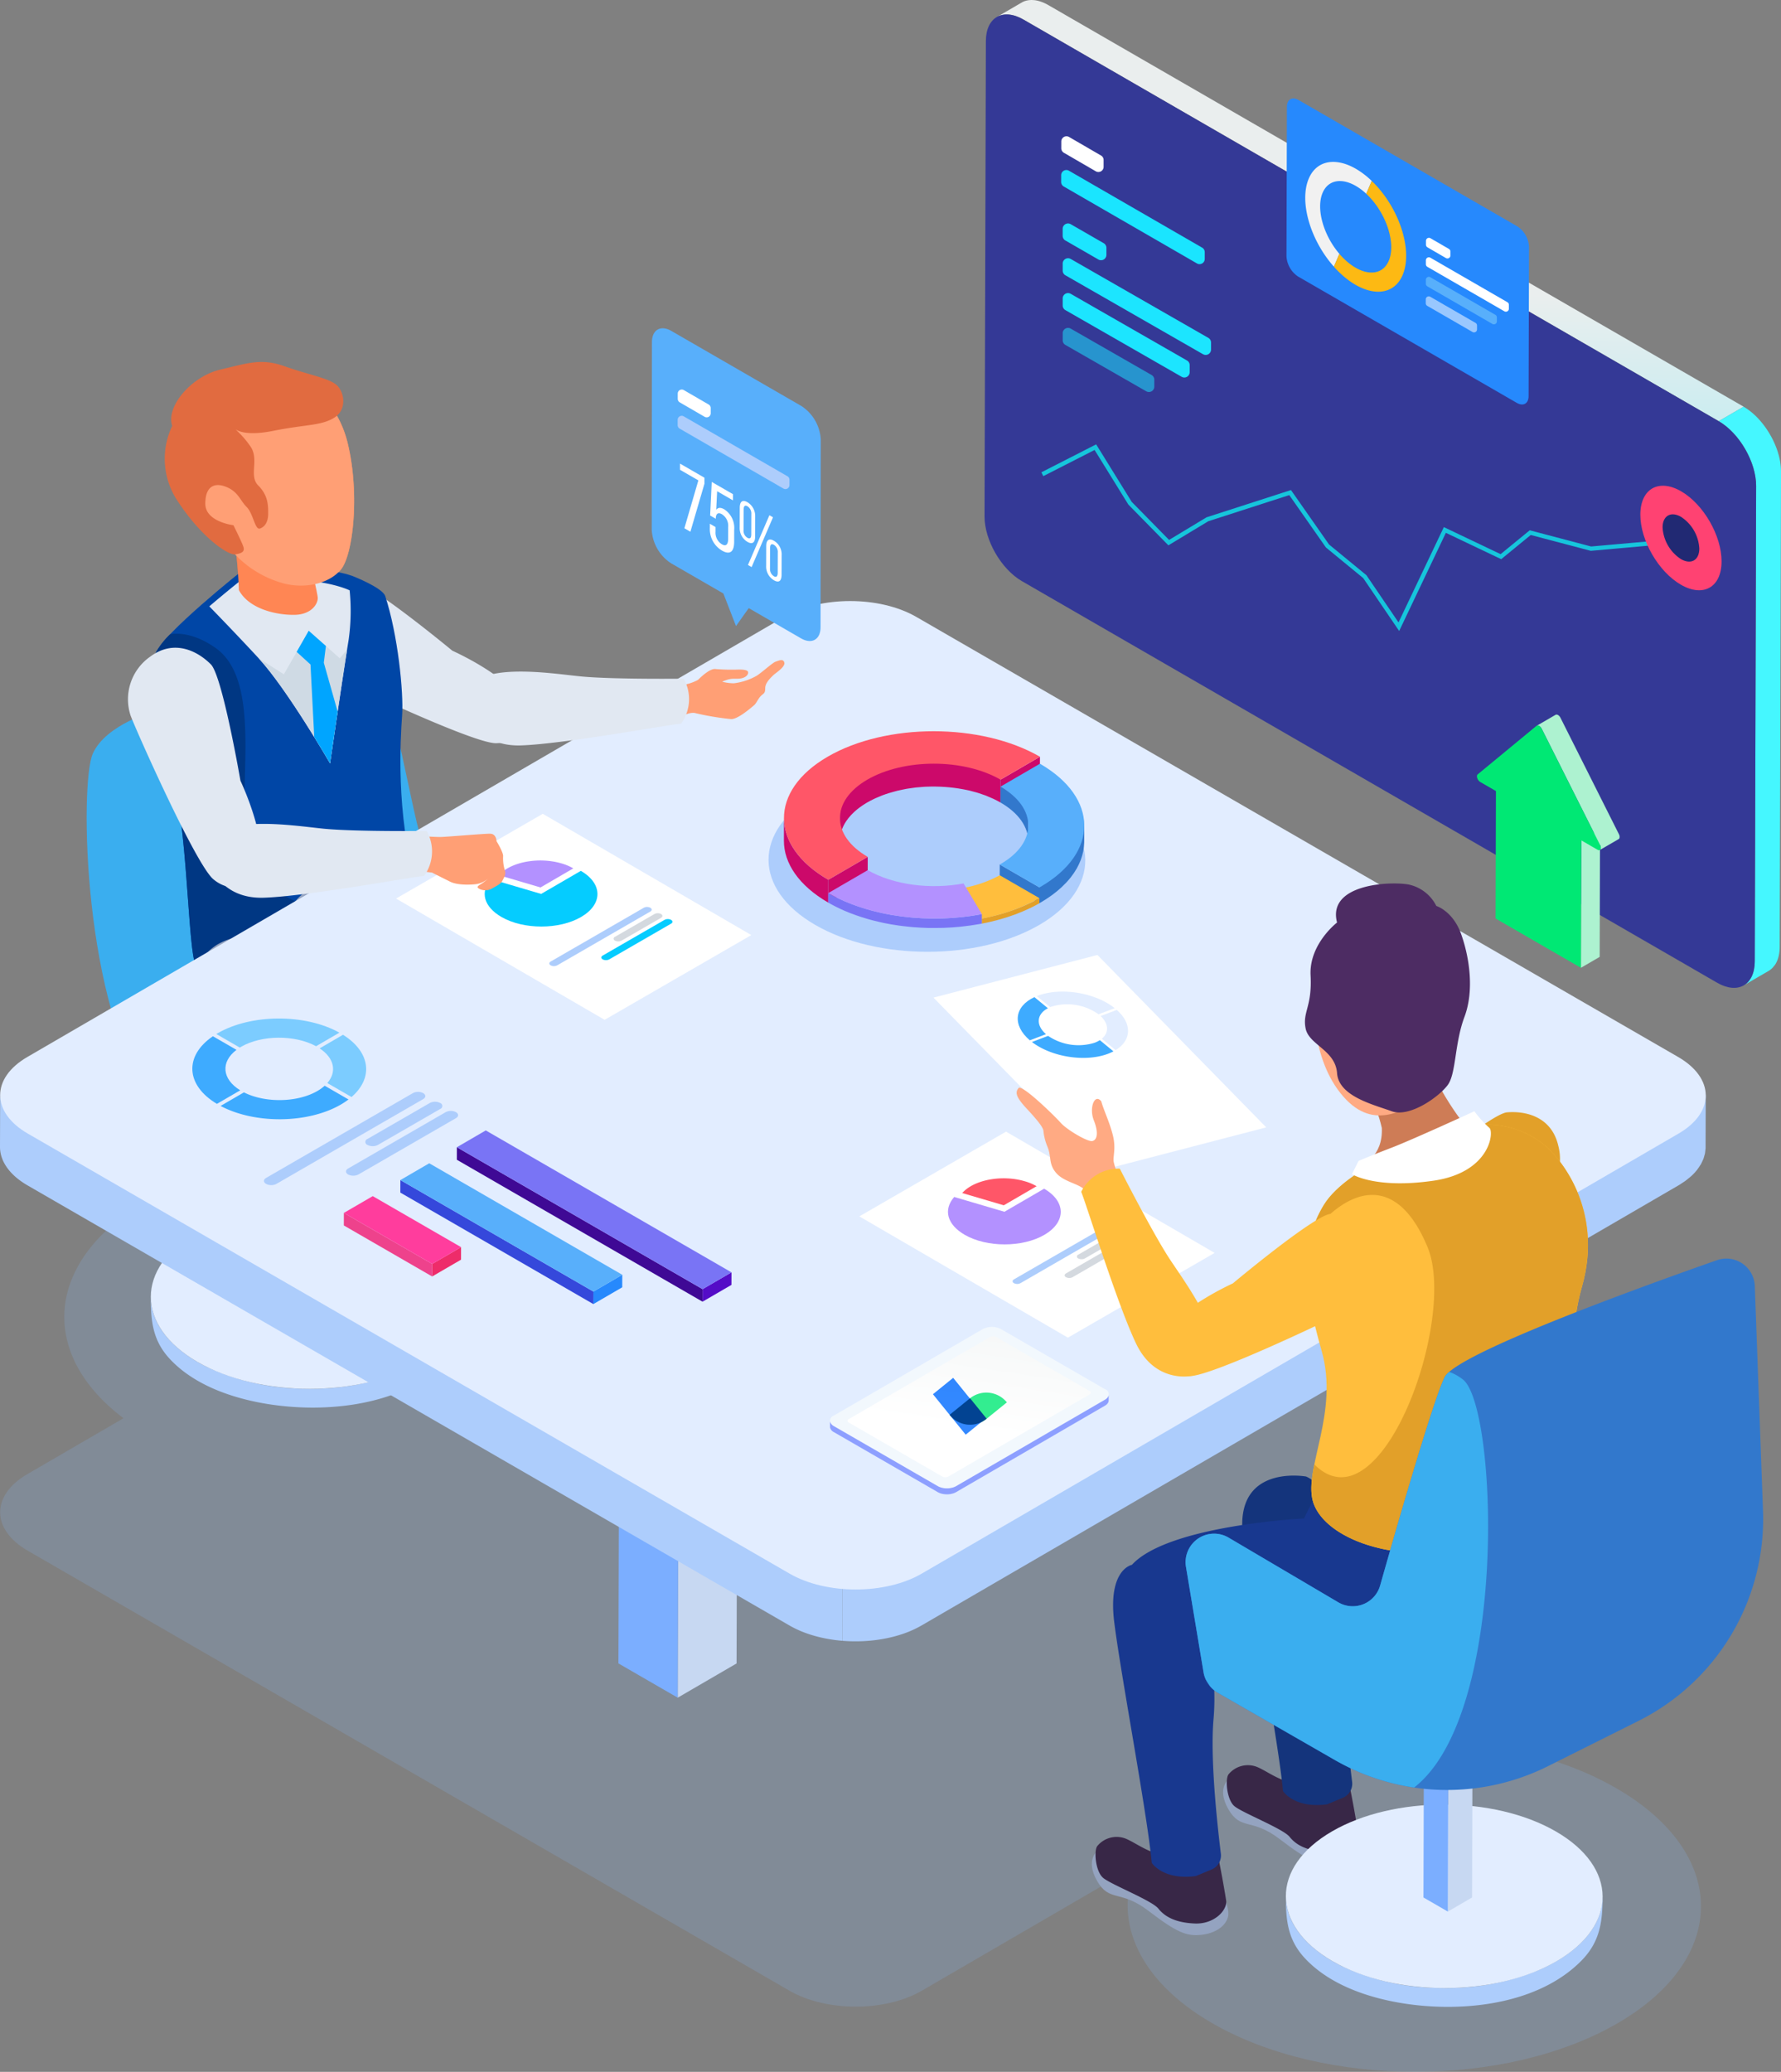 <svg xmlns="http://www.w3.org/2000/svg" xmlns:xlink="http://www.w3.org/1999/xlink" width="416.288" height="484.021" viewBox="0 0 416.288 484.021">
  <rect x="0" y="0" width="416.288" height="484.021" fill="#808080" stroke="none"/>
  <defs>
    <linearGradient id="linear-gradient" x1="0.849" y1="-3.15" x2="0.723" y2="-0.46" gradientUnits="objectBoundingBox">
      <stop offset="0" stop-color="#c6e6ff"/>
      <stop offset="1" stop-color="#8d9fff"/>
    </linearGradient>
    <linearGradient id="linear-gradient-2" x1="3.851" y1="1.526" x2="4.26" y2="-0.056" gradientUnits="objectBoundingBox">
      <stop offset="0" stop-color="#fff"/>
      <stop offset="1" stop-color="#eaeeee"/>
    </linearGradient>
    <linearGradient id="linear-gradient-3" x1="-2.333" y1="2.414" x2="-2.125" y2="-0.334" gradientUnits="objectBoundingBox">
      <stop offset="0" stop-color="#1ae5ff"/>
      <stop offset="0.259" stop-color="#63e8f8"/>
      <stop offset="0.704" stop-color="#eaeeee"/>
    </linearGradient>
    <linearGradient id="linear-gradient-4" x1="-44.413" y1="0.5" x2="-43.413" y2="0.5" gradientUnits="objectBoundingBox">
      <stop offset="0" stop-color="#5155d4"/>
      <stop offset="1" stop-color="#45f7ff"/>
    </linearGradient>
  </defs>
  <g id="Group_353" data-name="Group 353" transform="translate(-704.831 -146.974)">
    <g id="OBJECTS" transform="translate(704.831 146.974)">
      <g id="Group_169" data-name="Group 169" transform="translate(0 0)">
        <path id="Path_1" data-name="Path 1" d="M454.753,423.557c-17.19-9.926-41.307-13.349-63.23-10.276l77.8-45.212c8.5-4.939,8.453-12.945-.1-17.883L291.143,247.371c-8.554-4.938-22.375-4.938-30.874,0l-60.854,35.363c-26.329-11.625-64.008-10.492-87.946,3.42s-25.8,35.754-5.645,50.969L83.347,350.187c-8.5,4.939-8.452,12.945.1,17.883l178.08,102.815c8.553,4.938,22.375,4.938,30.872,0l49.973-29.041c-5.245,12.714.732,26.68,17.923,36.605,26.252,15.157,68.715,15.157,94.8,0S481.006,438.713,454.753,423.557Z" transform="translate(-76.967 -5.796)" fill="#87aedd" opacity="0.25"/>
        <g id="Group_23" data-name="Group 23" transform="translate(20.257 84.563)">
          <g id="Group_22" data-name="Group 22">
            <g id="Group_10" data-name="Group 10" transform="translate(14.996 183.08)">
              <g id="Group_4" data-name="Group 4" transform="translate(0 13.934)">
                <g id="Group_3" data-name="Group 3" style="isolation: isolate">
                  <path id="Path_2" data-name="Path 2" d="M179.294,297.326c-.7,7.8-8.046,13.1-14.671,15.958a56.344,56.344,0,0,1-22.978,4.263,54.68,54.68,0,0,1-23.353-5.176c-6.287-3.094-12.96-8.706-12.939-16.338-.015,5.558.374,10.151,4.379,14.49,5.157,5.586,12.919,8.594,20.221,10.1,14.247,2.942,33.645,1.521,44.468-9.447,4.354-4.412,4.949-9.065,4.965-14.933Q179.364,296.788,179.294,297.326Z" transform="translate(-105.353 -274.688)" fill="#adcdfc"/>
                  <g id="Group_2" data-name="Group 2" transform="translate(0)">
                    <path id="Path_3" data-name="Path 3" d="M168.451,285.13c14.5,8.373,14.6,21.951.188,30.323s-37.865,8.373-52.367,0-14.562-21.949-.154-30.322S153.949,276.757,168.451,285.13Z" transform="translate(-105.353 -278.85)" fill="#e2edff"/>
                  </g>
                </g>
              </g>
              <g id="Group_9" data-name="Group 9" transform="translate(32.162)">
                <g id="Group_8" data-name="Group 8" style="isolation: isolate">
                  <g id="Group_5" data-name="Group 5" transform="translate(5.698 3.29)">
                    <path id="Path_4" data-name="Path 4" d="M141.582,270.281l-.092,32.358-5.661,3.29.092-32.357Z" transform="translate(-135.829 -270.281)" fill="#c7d8f2"/>
                  </g>
                  <g id="Group_6" data-name="Group 6" transform="translate(0 3.29)">
                    <path id="Path_5" data-name="Path 5" d="M137.032,273.571l-.092,32.357-5.7-3.29.092-32.357Z" transform="translate(-131.243 -270.281)" fill="#7baeff"/>
                  </g>
                  <g id="Group_7" data-name="Group 7" transform="translate(0.092)">
                    <path id="Path_6" data-name="Path 6" d="M142.675,270.923l-5.661,3.29-5.7-3.29,5.661-3.29Z" transform="translate(-131.317 -267.633)" fill="#4da5dc"/>
                  </g>
                </g>
              </g>
            </g>
            <path id="Path_7" data-name="Path 7" d="M109.412,188.032s-11.6,3.094-14.7,10.056S92.4,257.646,108.638,279.3s46.409,24.751,53.371,21.657,47.182-23.205,50.276-33.26-12.375-17.79-20.885-21.657-13.922-9.282-18.563-23.205-6.962-37.9-12.375-41.768S141.9,171.016,109.412,188.032Z" transform="translate(-93.281 -106.577)" fill="#3aaeef"/>
            <g id="Group_21" data-name="Group 21" transform="translate(15.044)">
              <path id="Path_8" data-name="Path 8" d="M168.959,177.713s-19.034-15.755-22.9-16.122c-4.644-.363-10.436,1.215-11.948,7.8a12.141,12.141,0,0,0,5.486,13.507c3.491,1.916,34.12,16.45,39.535,16.421s8.87-4.687,5.359-10.47S168.959,177.713,168.959,177.713Z" transform="translate(-98.522 -110.254)" fill="#e1e8f2"/>
              <g id="Group_20" data-name="Group 20" transform="translate(0 3.1)">
                <g id="Group_17" data-name="Group 17">
                  <g id="Group_16" data-name="Group 16" transform="translate(4.884)">
                    <g id="Group_15" data-name="Group 15">
                      <g id="Group_14" data-name="Group 14">
                        <g id="Group_13" data-name="Group 13">
                          <path id="Path_9" data-name="Path 9" d="M139.183,160.3a1.948,1.948,0,0,0,.038.626c.283,1.412,1.171,5.019,1.379,6.533.2,1.451-1.332,4.057-5.271,4.171s-10.7-1.2-13.15-5.783a108.84,108.84,0,0,0-1.338-13.815Z" transform="translate(-106.533 -115.658)" fill="#e16b40"/>
                          <g id="Group_12" data-name="Group 12">
                            <g id="Group_11" data-name="Group 11">
                              <path id="Path_10" data-name="Path 10" d="M150.436,138.745c-2.846-11.926-12.718-18.288-23.379-15.234,0,0-11.634,1.747-16.322,12.272s3.366,18.784,8.521,23.988c2.17,2.134,3.811,3.783,4.847,4.834.376.4.747.8,1.137,1.159l.111.113.011-.011a24.476,24.476,0,0,0,10.292,5.575c4.773,1.168,10.3.093,13.139-3.257S153.284,150.671,150.436,138.745Z" transform="translate(-109.323 -122.751)" fill="#ff8654"/>
                            </g>
                          </g>
                        </g>
                      </g>
                    </g>
                  </g>
                  <path id="Path_11" data-name="Path 11" d="M126.8,159.541s-18.738,14.835-20.431,19.544-1.471,17.579,2.954,25.946,4.516,39.949,6.261,46.043,18.464,7.217,28.651,4.722,26.37-11.025,23.118-22.59c-4.8-17.08-3.662-34.285-3.276-39.72s-.993-18.969-3.949-27.942c-.624-1.893-7.3-4.538-7.3-4.538S145.907,157.786,126.8,159.541Z" transform="translate(-105.391 -113.965)" fill="#0046a6"/>
                </g>
                <path id="Path_12" data-name="Path 12" d="M130.2,227.23c-7.734-9.8,3.61-43.315-9.8-52.6-4.088-2.831-7.6-3.545-10.507-3.179a17.142,17.142,0,0,0-3.524,4.64c-1.693,4.712-1.471,17.579,2.954,25.946s4.516,39.949,6.261,46.043c1.589,5.545,15.572,6.965,25.754,5.294l14.642-15.318S137.933,237.028,130.2,227.23Z" transform="translate(-105.391 -110.974)" fill="#003783"/>
                <path id="Path_13" data-name="Path 13" d="M123.509,161.546c16.291-1.5,23.789,1.306,25.651,2.166a48.212,48.212,0,0,1-.237,11.57c-1.275,7.7-4.342,28.85-4.342,28.85S134.53,186.757,127.912,179.6c-4.657-5.032-9.242-9.775-11.555-12.149C120.261,164.122,123.509,161.546,123.509,161.546Z" transform="translate(-102.735 -113.457)" fill="#e1e8f2"/>
                <path id="Path_14" data-name="Path 14" d="M139.183,160.3a1.948,1.948,0,0,0,.038.626c.283,1.412,1.171,5.019,1.379,6.533.2,1.451-1.332,4.057-5.271,4.171s-10.7-1.2-13.15-5.783a108.84,108.84,0,0,0-1.338-13.815Z" transform="translate(-101.649 -115.658)" fill="#ff8654"/>
                <g id="Group_19" data-name="Group 19" transform="translate(4.884)">
                  <g id="Group_18" data-name="Group 18">
                    <path id="Path_15" data-name="Path 15" d="M150.436,138.745c-2.846-11.926-12.718-18.288-23.379-15.234,0,0-11.634,1.747-16.322,12.272s3.366,18.784,8.521,23.988c2.17,2.134,3.811,3.783,4.847,4.834.376.4.747.8,1.137,1.159l.111.113.011-.011a24.476,24.476,0,0,0,10.292,5.575c4.773,1.168,10.3.093,13.139-3.257S153.284,150.671,150.436,138.745Z" transform="translate(-109.323 -122.751)" fill="#ff9f75"/>
                  </g>
                </g>
                <path id="Path_16" data-name="Path 16" d="M144.6,177.237l-7.261-6.431-5.809,10.165-5.857-3.7c6.617,7.162,16.654,24.512,16.654,24.512s2.558-17.644,3.973-26.567Z" transform="translate(-100.479 -111.11)" fill="#cfdae4"/>
                <path id="Path_17" data-name="Path 17" d="M142.373,189.694l-3.235-11.42.489-3.912-4.016-3.557-2.819,4.932,3.234,2.952.878,16.955c2.205,3.568,3.694,6.14,3.694,6.14S141.412,196.181,142.373,189.694Z" transform="translate(-98.753 -111.11)" fill="#00a5ff"/>
              </g>
              <path id="Path_18" data-name="Path 18" d="M109.722,135.192a17.735,17.735,0,0,0,1.16,17.4c5.8,8.9,12.019,12.854,13.55,12.615s2.306-.626,1.919-1.786-2.321-5.027-2.321-5.027-6.574-.774-6.574-5.027,2.319-5.027,5.027-3.868,3.093,3.094,4.641,4.641,1.933,5.415,3.093,5.029,1.934-1.548,1.934-3.481,0-4.255-2.321-6.575.386-6.188-1.934-9.282a22.754,22.754,0,0,0-3.867-4.253s1.547,2.321,9.282.773,11.215-1.159,14.309-3.093,2.321-6.188.386-7.735-6.574-2.321-11.989-4.253-8.508-.774-15.083.774S108.175,130.551,109.722,135.192Z" transform="translate(-104.768 -120.255)" fill="#e16b40"/>
            </g>
          </g>
          <path id="Path_19" data-name="Path 19" d="M199.957,319.695a8.072,8.072,0,0,0,3.868,6.7c4.124,2.836,4.9,4.64,8.25,5.929s6.446,5.672,4.9,8.767-8.767,3.61-13.408,2.321-5.415-5.415-9.8-6.962a16.193,16.193,0,0,1-7.219-4.641c-1.289-1.289-.774-6.446-.774-6.446l15.728-5.155" transform="translate(-70.899 -71.941)" fill="#382747"/>
          <path id="Path_20" data-name="Path 20" d="M216.146,307.657a8.072,8.072,0,0,0,3.867,6.7c4.126,2.836,4.9,4.641,8.251,5.929s6.446,5.673,4.9,8.767-8.765,3.61-13.406,2.321-5.415-5.414-9.8-6.962a16.186,16.186,0,0,1-7.219-4.641c-1.289-1.288-.774-6.445-.774-6.445l15.727-5.157" transform="translate(-66.977 -74.858)" fill="#382747"/>
          <path id="Path_21" data-name="Path 21" d="M114.568,234.475a28.256,28.256,0,0,1,.773,5.8c0,2.707-1.933,10.442,1.934,19.724s29.779,11.215,38.287,15.082a84.731,84.731,0,0,1,15.083,8.508c1.547,1.16,3.738,17.533,10.441,27.331s18.049,29.392,20.626,37.643a19.508,19.508,0,0,0,13.923-2.579c3.449-2.256,3.094-3.609,3.094-3.609s-13.408-29.393-16.5-41.769-6.7-26.814-12.375-30.423-23.719-16.5-27.845-19.08-15.241-10.729-17.419-15.678S121.271,222.486,114.568,234.475Z" transform="translate(-88.124 -94.106)" fill="#94a3c0"/>
          <path id="Path_22" data-name="Path 22" d="M131.691,224.2a28.256,28.256,0,0,1,.773,5.8c0,2.708-1.933,10.442,1.934,19.724s29.779,11.215,38.287,15.082a84.784,84.784,0,0,1,15.083,8.509c1.547,1.16,3.738,17.532,10.441,27.329s18.049,29.392,20.626,37.643a19.511,19.511,0,0,0,13.923-2.578c3.448-2.257,3.093-3.61,3.093-3.61s-13.406-29.393-16.5-41.768-6.7-26.814-12.375-30.424-23.721-16.5-27.845-19.08-15.242-10.729-17.419-15.677S138.394,212.212,131.691,224.2Z" transform="translate(-83.976 -96.595)" fill="#94a3c0"/>
        </g>
        <g id="Group_33" data-name="Group 33" transform="translate(0 140.418)">
          <g id="Group_29" data-name="Group 29" transform="translate(144.553 161.544)">
            <g id="Group_28" data-name="Group 28" style="isolation: isolate">
              <g id="Group_24" data-name="Group 24" transform="translate(13.85 7.996)">
                <path id="Path_23" data-name="Path 23" d="M218.47,301.7l-.223,78.655-13.76,8,.223-78.654Z" transform="translate(-204.487 -301.697)" fill="#c7d8f2"/>
              </g>
              <g id="Group_26" data-name="Group 26" transform="translate(0 7.996)">
                <g id="Group_25" data-name="Group 25">
                  <path id="Path_24" data-name="Path 24" d="M207.411,309.694l-.223,78.654-13.85-8,.223-78.654Z" transform="translate(-193.338 -301.697)" fill="#7baeff"/>
                </g>
              </g>
              <g id="Group_27" data-name="Group 27" transform="translate(0.223)">
                <path id="Path_25" data-name="Path 25" d="M221.127,303.257l-13.76,8-13.85-8,13.76-8Z" transform="translate(-193.517 -295.26)" fill="#4da5dc"/>
              </g>
            </g>
          </g>
          <g id="Group_32" data-name="Group 32">
            <path id="Path_26" data-name="Path 26" d="M437.224,258.451c-.02.229-.036.457-.078.686-.035.188-.091.373-.14.56-.057.217-.109.435-.186.65-.063.179-.148.357-.225.533-.1.229-.2.456-.318.68-.088.164-.194.324-.293.486-.158.256-.326.511-.513.762s-.368.483-.576.719c-.048.056-.093.113-.143.168-.282.307-.591.608-.919.9-.21.189-.444.371-.672.554-.2.161-.394.325-.61.482-.247.18-.519.352-.786.524s-.534.362-.829.533L254.012,369.506a24.7,24.7,0,0,1-4.784,2.1,31.648,31.648,0,0,1-4.133,1.03q-1.373.246-2.784.388c-.8.08-1.611.133-2.421.161q-1.116.037-2.236.01-1.079-.026-2.15-.116l-.036,12.61q1.071.089,2.15.115,1.118.028,2.236-.01,1.217-.041,2.421-.161c.939-.093,1.87-.222,2.784-.388a31.6,31.6,0,0,0,4.133-1.03,24.623,24.623,0,0,0,4.784-2.1L430.9,279.3c.091-.052.179-.1.267-.158.2-.119.369-.248.558-.371.268-.175.543-.348.791-.528.215-.157.407-.319.607-.481.23-.184.463-.366.673-.555.042-.039.093-.073.134-.112.281-.258.539-.523.784-.79.052-.056.1-.113.145-.17.145-.164.293-.328.425-.5.058-.072.1-.149.15-.222.188-.251.355-.506.513-.762.067-.108.154-.211.216-.321.03-.053.047-.111.077-.165.12-.224.219-.451.318-.678.058-.133.135-.263.186-.4.016-.045.022-.091.039-.135.077-.217.13-.435.188-.653.039-.147.1-.292.127-.44.007-.039.006-.078.012-.117.042-.23.058-.458.08-.688.012-.149.046-.3.051-.447,0-.065,0-.128,0-.193l.036-12.61C437.279,258.024,437.244,258.237,437.224,258.451Z" transform="translate(-38.579 -142.789)" fill="#adcdfc"/>
            <path id="Path_27" data-name="Path 27" d="M271.776,372.869c-.729-.1-1.452-.229-2.164-.376q-1.159-.24-2.277-.558c-.911-.26-1.8-.558-2.651-.894a23.761,23.761,0,0,1-3.149-1.511L83.455,266.715c-4.3-2.484-6.453-5.747-6.445-9l-.036,12.61c-.009,3.257,2.14,6.519,6.445,9.005L261.5,382.14a23.76,23.76,0,0,0,3.149,1.511c.855.337,1.74.635,2.651.894q1.116.319,2.277.559,1.068.22,2.165.376c.7.1,1.41.178,2.122.236l.036-12.61Q272.829,373.018,271.776,372.869Z" transform="translate(-76.974 -142.813)" fill="#adcdfc"/>
            <g id="Group_31" data-name="Group 31" transform="translate(0.036)">
              <g id="Group_30" data-name="Group 30">
                <path id="Path_28" data-name="Path 28" d="M469.222,271.736c8.554,4.939,8.6,12.945.1,17.883L292.4,392.435c-8.5,4.938-22.319,4.938-30.872,0L83.448,289.62c-8.553-4.938-8.6-12.944-.1-17.882L260.269,168.922c8.5-4.938,22.319-4.938,30.874,0Z" transform="translate(-77.003 -165.219)" fill="#e2edff"/>
              </g>
            </g>
          </g>
        </g>
        <g id="Group_83" data-name="Group 83" transform="translate(44.956 190.122)">
          <g id="Group_43" data-name="Group 43" transform="translate(155.904 74.254)">
            <g id="Group_34" data-name="Group 34">
              <path id="Path_29" data-name="Path 29" d="M238.664,284.8l48.751,28.331,34.292-19.8L272.957,265Z" transform="translate(-238.664 -265.004)" fill="#fff"/>
            </g>
            <g id="Group_37" data-name="Group 37" transform="translate(20.717 10.901)">
              <g id="Group_35" data-name="Group 35" transform="translate(3.334)">
                <path id="Path_30" data-name="Path 30" d="M275.408,275.626l-7.67,4.457-9.713-2.861c2.712-3.1,9.257-4.335,14.622-2.754A12.033,12.033,0,0,1,275.408,275.626Z" transform="translate(-258.025 -273.779)" fill="#ff5668"/>
              </g>
              <g id="Group_36" data-name="Group 36" transform="translate(0 2.427)">
                <path id="Path_31" data-name="Path 31" d="M277.817,275.733c5.154,2.976,5.18,7.8.06,10.778s-13.452,2.976-18.608,0c-4.124-2.381-5.092-5.849-2.47-8.849l11.743,3.46Z" transform="translate(-255.341 -275.733)" fill="#b391ff"/>
              </g>
            </g>
            <g id="Group_42" data-name="Group 42" transform="translate(35.818 21.761)">
              <g id="Group_39" data-name="Group 39">
                <g id="Group_38" data-name="Group 38">
                  <path id="Path_32" data-name="Path 32" d="M267.819,295.271c-.427.247-.429.64-.005.887a1.672,1.672,0,0,0,1.53,0l21.763-12.564c.427-.247.43-.64,0-.887a1.672,1.672,0,0,0-1.53,0Z" transform="translate(-267.497 -282.522)" fill="#adcdfc"/>
                </g>
              </g>
              <g id="Group_40" data-name="Group 40" transform="translate(15.041 1.46)">
                <path id="Path_33" data-name="Path 33" d="M279.922,289.213a.469.469,0,0,0-.005.886,1.7,1.7,0,0,0,1.538,0l9.235-5.332a.471.471,0,0,0,0-.892,1.691,1.691,0,0,0-1.53,0Z" transform="translate(-279.605 -283.697)" fill="#d4d9df"/>
              </g>
              <g id="Group_41" data-name="Group 41" transform="translate(12.167 2.825)">
                <path id="Path_34" data-name="Path 34" d="M277.617,293.323c-.427.247-.437.645-.012.891a1.692,1.692,0,0,0,1.538,0l14.45-8.343c.427-.247.43-.64,0-.887a1.679,1.679,0,0,0-1.53,0Z" transform="translate(-277.292 -284.796)" fill="#d4d9df"/>
              </g>
            </g>
          </g>
          <g id="Group_47" data-name="Group 47" transform="translate(149.054 119.868)">
            <g id="Group_44" data-name="Group 44" transform="translate(0.009)">
              <path id="Path_35" data-name="Path 35" d="M297.4,316.259a1.308,1.308,0,0,1,.014,2.476l-34.8,20.2a4.7,4.7,0,0,1-4.275,0L234.05,324.916a1.308,1.308,0,0,1-.014-2.476l34.8-20.2a4.706,4.706,0,0,1,4.275,0Z" transform="translate(-233.157 -301.723)" fill="#f2f8fd"/>
            </g>
            <g id="Group_46" data-name="Group 46" transform="translate(0 2.18)">
              <path id="Path_36" data-name="Path 36" d="M298.284,314.516c0,.031,0,.063-.01.094s-.014.052-.02.077-.016.061-.026.091-.02.048-.031.073a.932.932,0,0,1-.045.094c-.011.022-.026.045-.04.067s-.045.071-.071.106-.032.041-.05.061a1.453,1.453,0,0,1-.128.138c-.016.016-.032.034-.05.05s-.061.051-.093.076-.055.045-.084.067-.072.048-.109.073-.073.05-.114.073l-34.8,20.2a3.225,3.225,0,0,1-.422.2l-.118.045c-.092.032-.188.06-.284.087s-.2.053-.3.074c-.121.025-.242.048-.367.063-.03,0-.06.01-.091.012a4.877,4.877,0,0,1-.507.029h-.081c-.168,0-.335-.01-.5-.027l-.074-.009a4.764,4.764,0,0,1-.486-.083c-.029-.006-.057-.015-.087-.021a4.311,4.311,0,0,1-.419-.128l-.075-.025a3.355,3.355,0,0,1-.461-.219l-24.288-14.022a1.744,1.744,0,0,1-.837-.911,1.05,1.05,0,0,1-.056-.337l-.009,1.394a1.1,1.1,0,0,0,.014.169,1.62,1.62,0,0,0,.88,1.078l24.288,14.023a3.219,3.219,0,0,0,.437.21l.024.009.075.025c.088.032.176.065.27.091.05.014.1.025.15.037l.086.021c.027.006.052.014.08.019.1.021.2.039.3.052l.107.012.075.009.112.012c.1.008.2.012.3.015.031,0,.062,0,.093,0h.081c.045,0,.089,0,.135,0,.112,0,.224-.011.334-.021l.038-.006.089-.012c.086-.011.173-.021.257-.036.037-.006.072-.02.109-.027.1-.021.2-.047.3-.075.052-.015.108-.024.159-.04s.082-.032.124-.047l.118-.045a3.226,3.226,0,0,0,.422-.2l34.8-20.2.037-.022c.027-.016.052-.035.078-.052s.075-.047.108-.072.057-.045.084-.067.065-.051.093-.076l.019-.016c.012-.011.02-.022.032-.034.046-.045.088-.091.128-.138.007-.01.02-.02.027-.03s.014-.021.021-.031c.026-.035.05-.071.071-.106.009-.015.021-.03.03-.045l.011-.022c.016-.031.03-.062.044-.094s.019-.036.026-.055l0-.019a.817.817,0,0,0,.026-.091.5.5,0,0,0,.017-.061l0-.016c.005-.031.007-.063.01-.094a.557.557,0,0,0,.007-.062v-.027l.007-1.394C298.291,314.457,298.286,314.487,298.284,314.516Z" transform="translate(-233.15 -300.825)" fill="url(#linear-gradient)"/>
              <g id="Group_45" data-name="Group 45" transform="translate(4.094)">
                <path id="Path_37" data-name="Path 37" d="M293.013,316.275a.421.421,0,0,1,0,.8l-33.029,19.194a1.517,1.517,0,0,1-1.374,0l-21.88-12.632a.421.421,0,0,1,0-.8l33.029-19.193a1.511,1.511,0,0,1,1.376,0Z" transform="translate(-236.445 -303.478)" fill="url(#linear-gradient-2)"/>
              </g>
            </g>
          </g>
          <g id="Group_57" data-name="Group 57" transform="translate(47.616)">
            <g id="Group_48" data-name="Group 48">
              <path id="Path_38" data-name="Path 38" d="M151.493,225.029l48.751,28.331,34.292-19.8L185.786,205.23Z" transform="translate(-151.493 -205.23)" fill="#fff"/>
            </g>
            <g id="Group_51" data-name="Group 51" transform="translate(20.717 10.901)">
              <g id="Group_49" data-name="Group 49" transform="translate(3.335)">
                <path id="Path_39" data-name="Path 39" d="M188.237,215.852l-7.67,4.457-9.712-2.862c2.711-3.1,9.257-4.334,14.621-2.754A12.068,12.068,0,0,1,188.237,215.852Z" transform="translate(-170.855 -214.005)" fill="#b391ff"/>
              </g>
              <g id="Group_50" data-name="Group 50" transform="translate(0 2.427)">
                <path id="Path_40" data-name="Path 40" d="M190.646,215.959c5.155,2.976,5.181,7.8.06,10.778s-13.451,2.976-18.606,0c-4.124-2.381-5.093-5.848-2.47-8.85l11.742,3.461Z" transform="translate(-168.171 -215.959)" fill="#05ccff"/>
              </g>
            </g>
            <g id="Group_56" data-name="Group 56" transform="translate(35.818 21.762)">
              <g id="Group_53" data-name="Group 53">
                <g id="Group_52" data-name="Group 52">
                  <path id="Path_41" data-name="Path 41" d="M180.649,235.5c-.427.247-.43.64,0,.887a1.677,1.677,0,0,0,1.529,0l21.763-12.565c.427-.246.43-.638,0-.886a1.672,1.672,0,0,0-1.53,0Z" transform="translate(-180.327 -222.748)" fill="#adcdfc"/>
                </g>
              </g>
              <g id="Group_54" data-name="Group 54" transform="translate(15.041 1.459)">
                <path id="Path_42" data-name="Path 42" d="M192.751,229.437a.47.47,0,0,0,0,.887,1.7,1.7,0,0,0,1.538.005L203.518,225c.427-.246.422-.643,0-.891a1.69,1.69,0,0,0-1.53,0Z" transform="translate(-192.435 -223.923)" fill="#d4d9df"/>
              </g>
              <g id="Group_55" data-name="Group 55" transform="translate(12.167 2.824)">
                <path id="Path_43" data-name="Path 43" d="M190.447,233.549c-.427.246-.437.644-.012.891a1.687,1.687,0,0,0,1.538,0l14.45-8.343c.427-.246.43-.639,0-.886a1.669,1.669,0,0,0-1.529,0Z" transform="translate(-190.121 -225.021)" fill="#05ccff"/>
              </g>
            </g>
          </g>
          <g id="Group_82" data-name="Group 82" transform="translate(0 47.825)">
            <g id="Group_70" data-name="Group 70" transform="translate(35.41 26.139)">
              <g id="Group_61" data-name="Group 61" transform="translate(26.413)" style="isolation: isolate">
                <g id="Group_58" data-name="Group 58" transform="translate(57.433 33.159)">
                  <path id="Path_44" data-name="Path 44" d="M215.925,291.463l-.008,2.929-6.755,3.925.008-2.929Z" transform="translate(-209.162 -291.463)" fill="#540cc7"/>
                </g>
                <g id="Group_59" data-name="Group 59" transform="translate(0 3.926)">
                  <path id="Path_45" data-name="Path 45" d="M220.371,301.089l-.008,2.929-57.433-33.159.008-2.929Z" transform="translate(-162.929 -267.93)" fill="#3f0995"/>
                </g>
                <g id="Group_60" data-name="Group 60" transform="translate(0.008)">
                  <path id="Path_46" data-name="Path 46" d="M227.124,297.929l-6.755,3.925L162.936,268.7l6.755-3.926Z" transform="translate(-162.936 -264.77)" fill="#7974f5"/>
                </g>
              </g>
              <g id="Group_65" data-name="Group 65" transform="translate(13.209 7.676)" style="isolation: isolate">
                <g id="Group_62" data-name="Group 62" transform="translate(45.115 26.047)">
                  <path id="Path_47" data-name="Path 47" d="M195.376,291.917l-.008,2.929-6.75,3.923.008-2.929Z" transform="translate(-188.617 -291.917)" fill="#2689fd"/>
                </g>
                <g id="Group_63" data-name="Group 63" transform="translate(0 3.923)">
                  <path id="Path_48" data-name="Path 48" d="M197.423,300.154l-.008,2.929L152.3,277.036l.008-2.929Z" transform="translate(-152.3 -274.107)" fill="#3548db"/>
                </g>
                <g id="Group_64" data-name="Group 64" transform="translate(0.008)">
                  <path id="Path_49" data-name="Path 49" d="M204.172,297l-6.75,3.923-45.115-26.047,6.75-3.923Z" transform="translate(-152.307 -270.95)" fill="#58affb"/>
                </g>
              </g>
              <g id="Group_69" data-name="Group 69" transform="translate(0 15.352)" style="isolation: isolate">
                <g id="Group_66" data-name="Group 66" transform="translate(20.644 11.919)">
                  <path id="Path_50" data-name="Path 50" d="M165.045,286.723l-.008,2.929-6.75,3.923.008-2.929Z" transform="translate(-158.286 -286.723)" fill="#ee2c6a"/>
                </g>
                <g id="Group_67" data-name="Group 67" transform="translate(0 3.923)">
                  <path id="Path_51" data-name="Path 51" d="M162.32,292.205l-.008,2.929-20.644-11.919.008-2.929Z" transform="translate(-141.667 -280.286)" fill="#ee428c"/>
                </g>
                <g id="Group_68" data-name="Group 68" transform="translate(0.008)">
                  <path id="Path_52" data-name="Path 52" d="M169.069,289.048l-6.75,3.923-20.645-11.919,6.75-3.923Z" transform="translate(-141.674 -277.129)" fill="#ff3d9d"/>
                </g>
              </g>
            </g>
            <g id="Group_75" data-name="Group 75" transform="translate(16.741 17.137)">
              <g id="Group_74" data-name="Group 74">
                <g id="Group_71" data-name="Group 71">
                  <path id="Path_53" data-name="Path 53" d="M127.147,277.62c-.673.389-.677,1.009-.007,1.4a2.638,2.638,0,0,0,2.411,0l34.3-19.805c.675-.389.677-1.008.009-1.4a2.64,2.64,0,0,0-2.412,0Z" transform="translate(-126.64 -257.524)" fill="#adcdfc"/>
                </g>
                <g id="Group_72" data-name="Group 72" transform="translate(23.708 2.3)">
                  <path id="Path_54" data-name="Path 54" d="M146.222,268.069a.74.74,0,0,0-.007,1.4,2.689,2.689,0,0,0,2.425.007l14.557-8.4a.742.742,0,0,0,0-1.405,2.663,2.663,0,0,0-2.412,0Z" transform="translate(-145.724 -259.376)" fill="#adcdfc"/>
                </g>
                <g id="Group_73" data-name="Group 73" transform="translate(19.178 4.451)">
                  <path id="Path_55" data-name="Path 55" d="M142.591,274.548c-.673.389-.689,1.016-.02,1.405a2.664,2.664,0,0,0,2.424-.007l22.778-13.15c.673-.389.676-1.007.007-1.4a2.64,2.64,0,0,0-2.412,0Z" transform="translate(-142.078 -261.107)" fill="#adcdfc"/>
                </g>
              </g>
            </g>
            <g id="Group_81" data-name="Group 81">
              <g id="Group_79" data-name="Group 79" transform="translate(5.61)" style="isolation: isolate">
                <g id="Group_76" data-name="Group 76">
                  <path id="Path_56" data-name="Path 56" d="M146.443,247.031l-5.451,3.168c-4.948-2.7-12.723-2.655-17.537.143-.1.058-.193.118-.288.178l-5.488-3.169c.1-.058.193-.117.292-.175C125.795,242.628,138.467,242.581,146.443,247.031Z" transform="translate(-117.679 -243.729)" fill="#7cccff"/>
                </g>
                <g id="Group_77" data-name="Group 77" transform="translate(24.147 3.798)">
                  <path id="Path_57" data-name="Path 57" d="M142.575,246.786c6.476,4.055,7.145,10.1,1.991,14.542l-5.657-3.266c2.27-2.6,1.671-5.825-1.793-8.1Z" transform="translate(-137.117 -246.786)" fill="#7cccff"/>
                </g>
                <g id="Group_78" data-name="Group 78" transform="translate(0.994 15.697)">
                  <path id="Path_58" data-name="Path 58" d="M148.376,259.579a17.66,17.66,0,0,1-1.774,1.178c-7.711,4.481-20.128,4.591-28.123.335l5.457-3.17c4.958,2.509,12.482,2.4,17.183-.332a9.831,9.831,0,0,0,1.691-1.225Z" transform="translate(-118.479 -256.365)" fill="#3eabff"/>
                </g>
              </g>
              <g id="Group_80" data-name="Group 80" transform="translate(0 4.136)">
                <path id="Path_59" data-name="Path 59" d="M123.485,250.242c-3.724,2.8-3.429,6.825.875,9.452l-5.452,3.168c-7.328-4.38-7.65-11.232-.937-15.8Z" transform="translate(-113.163 -247.058)" fill="#3eabff"/>
              </g>
            </g>
          </g>
        </g>
        <g id="Group_95" data-name="Group 95" transform="translate(152.336 76.692)">
          <g id="Group_88" data-name="Group 88">
            <g id="Group_84" data-name="Group 84">
              <path id="Path_60" data-name="Path 60" d="M234.586,132.083a9.987,9.987,0,0,1,4.527,7.841l-.05,43.84c-.007,2.877-2.052,4.042-4.557,2.6L222.281,179.3l-.6.829L219.3,183.49l-2.366-6.1-.588-1.512-12.225-7.058a9.974,9.974,0,0,1-4.519-7.836l.048-43.84c.009-2.878,2.045-4.047,4.549-2.6Z" transform="translate(-199.603 -113.92)" fill="#58affb"/>
            </g>
            <g id="Group_87" data-name="Group 87" transform="translate(6.058 14.309)">
              <g id="Group_85" data-name="Group 85" transform="translate(0.017)">
                <path id="Path_61" data-name="Path 61" d="M212.206,129.764l0,1.234a.945.945,0,0,1-1.419.815l-5.82-3.376a.944.944,0,0,1-.47-.82l0-1.234a.945.945,0,0,1,1.42-.815l5.819,3.376A.944.944,0,0,1,212.206,129.764Z" transform="translate(-204.494 -125.438)" fill="#fff"/>
              </g>
              <g id="Group_86" data-name="Group 86" transform="translate(0 6.138)">
                <path id="Path_62" data-name="Path 62" d="M230.617,145.326l0,1.236a.945.945,0,0,1-1.417.816l-24.244-14a.946.946,0,0,1-.472-.821l0-1.236a.945.945,0,0,1,1.417-.816l24.245,14A.943.943,0,0,1,230.617,145.326Z" transform="translate(-204.48 -130.379)" fill="#adcdfc"/>
              </g>
            </g>
          </g>
          <g id="Group_94" data-name="Group 94" transform="translate(6.607 31.615)">
            <g id="Group_89" data-name="Group 89">
              <path id="Path_63" data-name="Path 63" d="M210.633,142.664l0,1.414-3.283,11.21-1.406-.812,3.269-11.187-4.287-2.475,0-1.445Z" transform="translate(-204.922 -139.369)" fill="#fff"/>
            </g>
            <g id="Group_90" data-name="Group 90" transform="translate(6.978 4.279)">
              <path id="Path_64" data-name="Path 64" d="M215.939,145.679l0,1.445-3.7-2.139-.216,4.343c.409-.558,1.031-.6,1.883-.112A5.181,5.181,0,0,1,216.226,154l-.007,2.829c-.006,2.222-.93,3.137-2.85,2.027a5.819,5.819,0,0,1-2.83-5.307l0-.963,1.325.765,0,1.072a3.165,3.165,0,0,0,1.468,2.948c1,.578,1.477.058,1.481-1.246l.007-2.812a3.179,3.179,0,0,0-1.468-2.949c-.77-.445-1.3-.252-1.424.734v.327l-1.325-.765.375-7.846Z" transform="translate(-210.539 -142.814)" fill="#fff"/>
            </g>
            <g id="Group_91" data-name="Group 91" transform="translate(20.132 17.731)">
              <path id="Path_65" data-name="Path 65" d="M222.959,153.944a3.675,3.675,0,0,1,1.793,3.354l-.012,4.553c0,1.414-.562,2.026-1.806,1.308a3.734,3.734,0,0,1-1.8-3.393l.012-4.553C221.145,153.831,221.729,153.233,222.959,153.944Zm.873,7.477.014-4.708a1.961,1.961,0,0,0-.889-1.821c-.635-.366-.907-.01-.909.783l-.014,4.708a2,2,0,0,0,.9,1.843c.621.36.893-.029.9-.8" transform="translate(-221.128 -153.643)" fill="#fff"/>
            </g>
            <g id="Group_92" data-name="Group 92" transform="translate(13.954 8.732)">
              <path id="Path_66" data-name="Path 66" d="M219.765,154.654c0,1.4-.588,2-1.819,1.284a3.717,3.717,0,0,1-1.791-3.37l.012-4.584c0-1.383.588-2,1.8-1.292a3.741,3.741,0,0,1,1.806,3.378Zm-.906-.446.012-4.724a2,2,0,0,0-.9-1.844c-.65-.375-.894.029-.9.806l-.014,4.723a1.924,1.924,0,0,0,.888,1.821c.636.366.908.01.911-.783" transform="translate(-216.155 -146.399)" fill="#fff"/>
            </g>
            <g id="Group_93" data-name="Group 93" transform="translate(15.88 12.062)">
              <path id="Path_67" data-name="Path 67" d="M222.722,149.08l.838.484-5,11.632-.852-.492Z" transform="translate(-217.705 -149.08)" fill="#fff"/>
            </g>
          </g>
        </g>
        <g id="Group_107" data-name="Group 107" transform="translate(179.638 170.833)">
          <g id="Group_97" data-name="Group 97" transform="translate(0 8.645)">
            <g id="Group_96" data-name="Group 96">
              <path id="Path_68" data-name="Path 68" d="M284.678,202.941c14.5,8.373,14.6,21.951.188,30.323s-37.865,8.373-52.367,0-14.562-21.951-.154-30.323S270.177,194.568,284.678,202.941Z" transform="translate(-221.581 -196.661)" fill="#adcdfc"/>
            </g>
          </g>
          <g id="Group_106" data-name="Group 106" transform="translate(3.591)">
            <g id="Group_98" data-name="Group 98" transform="translate(50.615 5.955)">
              <path id="Path_69" data-name="Path 69" d="M274.449,194.5l-.015,5.331-9.217,5.356.015-5.331Z" transform="translate(-265.217 -194.495)" fill="#cc096a"/>
            </g>
            <path id="Path_70" data-name="Path 70" d="M244.7,203.465c.065-.025.125-.052.189-.077.516-.2,1.045-.373,1.581-.542.37-.117.752-.22,1.13-.323.289-.078.575-.163.868-.234.4-.1.807-.178,1.214-.26.3-.06.591-.128.892-.181.123-.021.247-.038.37-.058q.758-.125,1.527-.216c.149-.017.3-.037.446-.053.593-.063,1.189-.114,1.788-.149l.332-.017c.4-.02.8-.026,1.207-.034s.8-.01,1.207,0c.337,0,.673.015,1.009.027q.559.022,1.117.06.509.037,1.016.086.553.052,1.1.123c.329.041.657.088.984.139.392.061.78.129,1.168.2.405.077.811.154,1.21.245l.287.065c.561.134,1.114.284,1.658.446.157.046.309.1.465.144q.678.214,1.337.457c.128.047.258.091.385.14.4.154.783.325,1.166.5.19.084.385.16.571.248.555.263,1.1.543,1.615.843l.015-6.217c-.519-.3-1.06-.58-1.616-.843-.184-.088-.378-.164-.566-.247-.329-.147-.653-.3-.994-.432-.058-.024-.119-.042-.178-.066-.125-.048-.255-.092-.383-.139q-.658-.244-1.338-.457c-.155-.048-.308-.1-.465-.144-.1-.031-.2-.067-.311-.1-.443-.127-.893-.24-1.348-.349-.094-.022-.191-.042-.287-.065-.22-.05-.44-.1-.662-.149-.18-.037-.366-.061-.548-.1-.388-.073-.775-.142-1.168-.2-.157-.025-.309-.06-.467-.082s-.345-.036-.517-.057c-.365-.047-.732-.087-1.1-.123-.176-.017-.349-.045-.526-.058s-.328-.016-.492-.027c-.371-.025-.743-.045-1.117-.06-.186-.007-.373-.025-.56-.03-.149,0-.3,0-.449,0-.4-.005-.8,0-1.206,0-.2,0-.4,0-.6,0s-.406.02-.609.03c-.111.006-.221.01-.332.017-.5.03-1,.066-1.5.116-.1.009-.19.024-.286.034-.149.016-.3.036-.446.053q-.768.091-1.524.216c-.124.02-.25.037-.373.06-.06.01-.12.017-.18.029-.24.042-.471.1-.708.15-.409.083-.817.164-1.217.261-.293.071-.578.154-.865.232-.381.1-.763.207-1.135.324-.08.025-.163.043-.242.07-.453.147-.9.306-1.338.472-.063.025-.124.052-.189.077-.481.188-.949.39-1.409.6-.135.063-.271.127-.4.191-.509.246-1.009.5-1.486.78-.091.052-.18.106-.268.158s-.16.1-.241.153c-.135.084-.271.169-.4.255s-.235.157-.349.236-.252.174-.374.262-.219.164-.327.246-.232.179-.345.27-.2.168-.3.252-.214.185-.318.278c-.042.037-.088.075-.13.113s-.071.073-.109.109c-.174.164-.339.329-.5.5-.055.056-.111.112-.163.168-.2.22-.393.442-.57.666l-.025.029c-.041.052-.075.106-.114.156-.107.142-.212.283-.311.426-.053.078-.1.158-.154.237-.084.129-.165.258-.241.389-.021.036-.046.071-.066.107-.03.053-.055.107-.083.16-.058.111-.117.221-.17.332-.045.092-.088.184-.129.277-.05.111-.1.222-.142.334-.02.05-.043.1-.062.149s-.029.089-.045.134c-.039.107-.073.214-.106.32s-.058.193-.086.289-.053.215-.078.322c-.012.058-.03.116-.042.174-.007.038-.011.078-.017.118-.021.109-.037.219-.052.329s-.027.193-.037.289-.017.221-.024.333c0,.065-.011.129-.014.194s0,1.015,0,1.08L235,213.993c0-.129.009-.258.016-.388.006-.112.012-.222.024-.333s.024-.194.037-.289.031-.22.051-.329.04-.2.061-.292.05-.215.078-.322.056-.194.086-.291.067-.212.1-.318.071-.19.108-.286.092-.222.14-.333c.042-.093.084-.185.13-.278.053-.111.111-.22.17-.33.048-.089.1-.178.149-.267.076-.13.158-.26.241-.389.051-.08.1-.159.154-.237.1-.143.2-.284.311-.425.046-.062.089-.124.139-.186.178-.224.369-.446.57-.666.052-.056.108-.112.161-.168.16-.168.325-.333.5-.5.078-.075.158-.149.24-.222.1-.093.21-.185.317-.277s.2-.17.306-.253.227-.18.344-.27.215-.164.327-.246.246-.174.373-.261.231-.16.352-.239.265-.169.4-.253c.168-.1.334-.209.509-.311.477-.278.976-.534,1.486-.78.133-.065.268-.128.4-.19C243.748,203.855,244.216,203.653,244.7,203.465Z" transform="translate(-221.921 -188.395)" fill="#cc096a"/>
            <g id="Group_99" data-name="Group 99" transform="translate(10.361 29.348)">
              <path id="Path_71" data-name="Path 71" d="M242.045,213.327l-.015,5.331-9.217,5.356.015-5.331Z" transform="translate(-232.813 -213.327)" fill="#cc096a"/>
            </g>
            <path id="Path_72" data-name="Path 72" d="M224.472,211.318l.015-5.331c-.015,5.235,3.441,10.478,10.362,14.473l-.015,5.332C227.913,221.8,224.457,216.552,224.472,211.318Z" transform="translate(-224.472 -185.757)" fill="none"/>
            <g id="Group_100" data-name="Group 100" transform="translate(0 20.23)">
              <path id="Path_73" data-name="Path 73" d="M234.849,220.46l-.015,5.332c-6.921-4-10.376-9.24-10.362-14.475l.015-5.331c-.015,5.235,3.441,10.478,10.362,14.473" transform="translate(-224.472 -205.987)" fill="#cc096a"/>
            </g>
            <g id="Group_101" data-name="Group 101" transform="translate(0.016)">
              <path id="Path_74" data-name="Path 74" d="M284.315,195.656l-9.216,5.357c-8.626-4.98-22.568-4.98-31.138,0s-8.524,13.056.1,18.037l-9.217,5.355c-13.753-7.94-13.821-20.81-.161-28.748S270.563,187.716,284.315,195.656Z" transform="translate(-224.485 -189.702)" fill="#ff5668"/>
            </g>
            <path id="Path_75" data-name="Path 75" d="M265.232,200.121l-.015,3.7c4.338,2.5,6.5,5.793,6.5,9.077l.015-5.33C271.736,204.283,269.57,202.625,265.232,200.121Z" transform="translate(-214.602 -187.178)" fill="#3278cc"/>
            <g id="Group_102" data-name="Group 102" transform="translate(50.439 31.131)">
              <path id="Path_76" data-name="Path 76" d="M274.367,220.119l-.015,3.7-9.277-5.356.015-3.7Z" transform="translate(-265.075 -214.762)" fill="#3278cc"/>
            </g>
            <path id="Path_77" data-name="Path 77" d="M283,206.762c-.009.176-.02.354-.037.53-.016.154-.037.307-.058.46-.025.176-.05.352-.082.527-.029.155-.062.309-.1.463-.038.171-.079.343-.125.513s-.087.309-.135.463-.108.339-.168.508c-.055.152-.112.3-.171.453-.071.178-.145.355-.225.532-.066.148-.134.3-.206.443q-.131.265-.272.527c-.077.142-.155.284-.237.425-.12.209-.251.416-.385.624-.081.124-.159.251-.243.375-.157.229-.326.455-.5.68-.074.1-.143.2-.221.294-.283.359-.588.712-.909,1.062-.083.091-.173.179-.258.268q-.38.4-.8.791c-.125.119-.252.237-.383.355-.165.149-.334.3-.507.442s-.318.27-.483.4-.364.288-.55.431-.344.262-.522.39-.393.279-.594.419c-.184.127-.369.253-.559.378-.207.137-.422.271-.637.4-.268.168-.533.334-.814.5-.091.053-.183.1-.273.155l-.015,5.33c.091-.053.183-.1.273-.155.144-.083.287-.168.429-.252s.253-.163.383-.242c.216-.135.431-.27.64-.406.19-.124.374-.251.558-.376.2-.139.4-.278.6-.42.176-.129.349-.26.52-.39s.371-.286.55-.431.324-.267.483-.4.342-.294.507-.443c.067-.061.142-.119.207-.181s.114-.117.175-.174q.416-.391.8-.791c.086-.089.175-.178.257-.267.322-.35.627-.7.911-1.063l.04-.045c.065-.082.118-.166.181-.25.171-.225.339-.451.5-.68.086-.124.164-.251.245-.376.134-.206.263-.414.385-.621.034-.057.073-.113.106-.17.047-.084.086-.171.132-.256.094-.175.185-.349.271-.525.072-.148.142-.3.207-.445.08-.176.154-.354.224-.532.032-.08.071-.158.1-.239s.046-.143.072-.215c.06-.169.114-.338.168-.507s.094-.309.135-.465.087-.342.124-.512c.021-.093.05-.185.068-.277.012-.062.017-.125.029-.188.032-.174.058-.35.083-.525.021-.154.042-.307.058-.461.017-.176.027-.353.037-.529.006-.1.02-.207.022-.311s.005-.2.005-.308l.015-5.331C283.031,206.35,283.015,206.556,283,206.762Z" transform="translate(-212.827 -185.719)" fill="#3278cc"/>
            <g id="Group_103" data-name="Group 103" transform="translate(50.454 7.587)">
              <path id="Path_78" data-name="Path 78" d="M274.48,195.809c13.75,7.938,13.819,20.809.158,28.747-.091.053-.181.1-.273.154l-9.277-5.357c.091-.052.183-.1.273-.154,8.57-4.98,8.524-13.056-.1-18.034Z" transform="translate(-265.087 -195.809)" fill="#58affb"/>
            </g>
            <path id="Path_79" data-name="Path 79" d="M269.969,224.715c.384-.147.761-.3,1.138-.457.225-.094.45-.188.671-.284.4-.175.789-.359,1.176-.544.185-.089.373-.175.555-.266.563-.282,1.117-.574,1.656-.88l.015-1.189c-.538.306-1.092.6-1.655.879-.184.092-.373.176-.559.266-.386.186-.776.369-1.174.544-.221.1-.446.19-.671.285-.375.156-.755.311-1.138.457q-.352.136-.709.266-.589.214-1.19.412c-.252.083-.5.169-.757.25-.191.06-.385.117-.579.175q-.529.158-1.066.306c-.2.055-.4.109-.6.161-.378.1-.759.191-1.14.282-.176.042-.352.086-.529.125-.558.127-1.134.246-1.7.354v1.189c.566-.108,1.127-.227,1.686-.354.176-.04.35-.083.525-.124q.574-.136,1.143-.283c.2-.052.4-.107.6-.161.358-.1.712-.2,1.065-.306.194-.058.388-.116.58-.175.1-.032.2-.06.3-.092.154-.048.3-.107.457-.158q.6-.2,1.19-.412Q269.616,224.85,269.969,224.715Z" transform="translate(-215.449 -182.097)" fill="#e2a029"/>
            <g id="Group_104" data-name="Group 104" transform="translate(41.993 33.641)">
              <path id="Path_80" data-name="Path 80" d="M276.014,222.14a44.164,44.164,0,0,1-13.449,4.763l-4.29-7.167a27.872,27.872,0,0,0,8.461-2.953Z" transform="translate(-258.276 -216.783)" fill="#ffbe3d"/>
            </g>
            <path id="Path_81" data-name="Path 81" d="M267.221,225.315c-.352.058-.7.118-1.056.169-.412.06-.827.108-1.242.159-.353.043-.706.089-1.061.127-.655.067-1.313.125-1.974.171-.06,0-.118.011-.178.015-.73.05-1.465.082-2.2.1-.186.006-.374.007-.56.011q-.812.017-1.626.014c-.225,0-.448,0-.673-.007-.6-.01-1.2-.027-1.8-.056-.113,0-.227-.007-.342-.014-.706-.036-1.41-.087-2.111-.148-.185-.016-.37-.036-.554-.053q-.816-.08-1.625-.18c-.2-.025-.391-.048-.586-.075-.7-.094-1.4-.2-2.086-.318l-.014,0c-.686-.118-1.364-.255-2.039-.4-.24-.052-.478-.108-.717-.163-.463-.106-.923-.215-1.378-.333q-.375-.1-.747-.2c-.394-.108-.784-.224-1.173-.34-.357-.108-.713-.216-1.065-.332s-.714-.241-1.067-.365-.692-.247-1.032-.376c-.518-.2-1.032-.4-1.535-.616l-.152-.062c-.589-.256-1.164-.527-1.73-.806-.137-.067-.273-.135-.409-.2-.568-.288-1.127-.584-1.668-.9l-.015,2.221c.542.312,1.1.609,1.668.9.135.07.271.138.409.206.566.278,1.142.549,1.73.8l.15.062c.371.159.747.317,1.127.466.134.053.273.1.409.149.342.132.688.256,1.036.379s.7.247,1.062.364.711.225,1.068.332c.219.066.431.139.65.2.171.048.348.089.52.138q.373.1.749.2c.455.117.913.226,1.375.332.238.055.477.111.718.163.106.022.207.048.313.071q.855.177,1.724.327l.021,0q.855.149,1.719.271c.119.017.241.03.36.046.2.026.39.05.586.075q.809.1,1.624.18c.185.017.369.037.555.053.094.007.189.02.284.027q.909.074,1.825.12c.116.006.231.009.348.014.426.02.853.04,1.281.051.17,0,.34,0,.509,0q.337.006.675.007.812,0,1.625-.014c.188,0,.374,0,.561-.011.075,0,.15,0,.225,0q.99-.034,1.974-.1c.06,0,.118-.01.178-.015.581-.04,1.161-.086,1.739-.144.08-.007.156-.019.235-.027.355-.037.708-.083,1.061-.127.415-.051.83-.1,1.241-.159.354-.051.706-.111,1.057-.168.3-.05.609-.092.911-.145l.6-.113.015-2.22C268.233,225.153,267.726,225.233,267.221,225.315Z" transform="translate(-222.451 -182.328)" fill="#7974f5"/>
            <g id="Group_105" data-name="Group 105" transform="translate(10.377 32.453)">
              <path id="Path_82" data-name="Path 82" d="M264.441,218.93l4.289,7.167c-12.185,2.342-26.169.707-35.906-4.914l9.217-5.357C248.117,219.333,256.829,220.365,264.441,218.93Z" transform="translate(-232.825 -215.826)" fill="#b391ff"/>
            </g>
          </g>
        </g>
        <g id="Group_137" data-name="Group 137" transform="translate(230.123)">
          <g id="Group_126" data-name="Group 126">
            <g id="Group_110" data-name="Group 110">
              <path id="Path_83" data-name="Path 83" d="M276.6,53.388l-.28-.157c-.12-.065-.241-.127-.36-.186s-.238-.116-.357-.168-.235-.1-.35-.149-.237-.092-.355-.133c-.022-.009-.045-.015-.067-.022l-.026-.009c-.087-.029-.173-.058-.258-.084-.122-.037-.242-.07-.363-.1s-.241-.057-.359-.081-.257-.046-.384-.063c-.088-.011-.173-.017-.258-.026l-.038,0-.094-.01c-.139-.009-.276-.014-.411-.014-.154,0-.306.009-.456.022a4.441,4.441,0,0,0-.5.073l-.012,0-.016,0a4.562,4.562,0,0,0-.585.16,4.183,4.183,0,0,0-.709.329l-5.816,3.38a4.306,4.306,0,0,1,1.293-.489l.017,0a5.207,5.207,0,0,1,1.477-.076l.04,0a7.127,7.127,0,0,1,1.621.354l.026.009a10.187,10.187,0,0,1,1.769.815l162.486,93.811,5.816-3.38Z" transform="translate(-261.661 -52.183)" fill="url(#linear-gradient-3)"/>
              <path id="Path_84" data-name="Path 84" d="M414.917,143.422c0-.142-.011-.283-.02-.425s-.02-.284-.034-.427-.03-.287-.048-.431-.04-.293-.062-.44l0-.012v-.01c-.022-.14-.047-.281-.073-.422s-.06-.3-.093-.457-.07-.307-.107-.46-.08-.311-.123-.466c-.034-.12-.068-.241-.106-.361l-.007-.029-.022-.073q-.069-.227-.145-.455c-.05-.149-.1-.3-.155-.447s-.106-.286-.161-.427-.112-.284-.171-.426c-.045-.109-.092-.217-.139-.327l-.009-.02-.032-.073q-.093-.214-.194-.425c-.072-.155-.147-.308-.222-.461-.088-.176-.179-.35-.271-.525s-.207-.371-.313-.555c-.019-.034-.035-.066-.055-.1s-.042-.078-.065-.117c-.207-.352-.425-.7-.651-1.036-.179-.268-.364-.533-.555-.791-.128-.173-.257-.344-.39-.512-.111-.14-.224-.281-.338-.417s-.225-.267-.339-.4-.226-.255-.34-.379c-.024-.025-.047-.047-.07-.072l-.025-.026c-.088-.093-.175-.186-.265-.277q-.183-.186-.369-.365c-.128-.123-.256-.242-.386-.359s-.258-.23-.39-.34c-.066-.056-.132-.108-.2-.161l-.045-.037c-.048-.04-.1-.082-.148-.12-.127-.1-.256-.2-.385-.294s-.253-.184-.381-.271-.248-.168-.374-.247-.247-.154-.371-.227l-.087-.051-5.816,3.38a13.5,13.5,0,0,1,1.747,1.212l.044.035a16.737,16.737,0,0,1,1.609,1.5l.025.026a20.473,20.473,0,0,1,2.749,3.721c.019.032.036.066.055.1a21.017,21.017,0,0,1,1.03,2.039l.011.025a19.3,19.3,0,0,1,.794,2.153l.009.029a16.7,16.7,0,0,1,.5,2.167v.009a13.508,13.508,0,0,1,.173,2.132l-.316,111.02a9.85,9.85,0,0,1-.179,1.891l-.011.053a6.981,6.981,0,0,1-.494,1.545l-.012.03a5.2,5.2,0,0,1-.658,1.019c-.081.1-.158.209-.243.3a4.322,4.322,0,0,1-.959.79l5.816-3.38a4.3,4.3,0,0,0,.959-.791c.087-.092.163-.2.243-.3a4.936,4.936,0,0,0,.317-.391,5.664,5.664,0,0,0,.33-.6l.012-.027.011-.027c.066-.143.129-.289.188-.443s.106-.3.153-.462.082-.294.117-.448c.014-.062.026-.128.039-.193l.011-.053c.012-.062.026-.122.037-.184.024-.137.043-.277.062-.42s.032-.278.043-.422.02-.275.026-.415.009-.281.01-.424v-.026l.314-111.02C414.923,143.686,414.92,143.555,414.917,143.422Z" transform="translate(-228.757 -33.654)" fill="url(#linear-gradient-4)"/>
              <g id="Group_109" data-name="Group 109" transform="translate(0 3.381)">
                <g id="Group_108" data-name="Group 108">
                  <path id="Path_85" data-name="Path 85" d="M433.824,149.921c4.847,2.8,8.76,9.576,8.745,15.147l-.316,111.02c-.015,5.571-3.954,7.816-8.8,5.016L270.965,187.293c-4.847-2.8-8.76-9.576-8.744-15.147l.314-111.021c.016-5.57,3.954-7.815,8.8-5.016Z" transform="translate(-262.221 -54.904)" fill="#343996"/>
                </g>
              </g>
            </g>
            <g id="Group_111" data-name="Group 111" transform="translate(70.58 23.009)">
              <path id="Path_86" data-name="Path 86" d="M372.975,100.571a6.054,6.054,0,0,1,2.749,4.762l-.1,34.9c0,1.75-1.244,2.456-2.768,1.576l-51.073-29.487a6.054,6.054,0,0,1-2.749-4.76l.1-34.9c0-1.75,1.242-2.456,2.766-1.576Z" transform="translate(-319.037 -70.705)" fill="#2689fd"/>
            </g>
            <g id="Group_114" data-name="Group 114" transform="translate(17.907 31.836)">
              <g id="Group_112" data-name="Group 112" transform="translate(0.022)">
                <path id="Path_87" data-name="Path 87" d="M286.557,83.365l0,1.584a1.214,1.214,0,0,1-1.822,1.046l-7.472-4.335a1.213,1.213,0,0,1-.6-1.053l.005-1.584a1.214,1.214,0,0,1,1.822-1.046l7.472,4.335A1.212,1.212,0,0,1,286.557,83.365Z" transform="translate(-276.654 -77.811)" fill="#fff"/>
              </g>
              <g id="Group_113" data-name="Group 113" transform="translate(0 7.882)">
                <path id="Path_88" data-name="Path 88" d="M310.2,103.348l0,1.588a1.213,1.213,0,0,1-1.82,1.047L277.243,88.008a1.212,1.212,0,0,1-.607-1.053l.005-1.588a1.213,1.213,0,0,1,1.82-1.047l31.132,17.974A1.214,1.214,0,0,1,310.2,103.348Z" transform="translate(-276.636 -84.156)" fill="#1ae5ff"/>
              </g>
            </g>
            <path id="Path_89" data-name="Path 89" d="M273.1,142.6l12.394-6.321,8.107,13.1,9.042,9.2,9.042-5.456,19.331-6.236,8.73,12.472,8.73,7.171,7.951,11.692,10.757-22.6,13.1,6.236,6.859-5.612,14.187,3.742,21.046-1.871" transform="translate(-259.587 -31.811)" fill="none" stroke="#16c5dc" stroke-miterlimit="10" stroke-width="1"/>
            <g id="Group_117" data-name="Group 117" transform="translate(74.96 37.825)">
              <g id="Group_115" data-name="Group 115">
                <path id="Path_90" data-name="Path 90" d="M334.4,84.243c-4.706-2.716-9.159-2.022-11,2.258-2.3,5.352.316,14.367,5.858,20.6l1.287-2.994c-3.755-4.381-5.5-10.573-3.912-14.275,1.3-3.017,4.437-3.5,7.754-1.59a13.455,13.455,0,0,1,2.432,1.827l1.286-2.994A19.383,19.383,0,0,0,334.4,84.243Z" transform="translate(-322.563 -82.632)" fill="#f1f1f1"/>
              </g>
              <g id="Group_116" data-name="Group 116" transform="translate(6.694 4.447)">
                <path id="Path_91" data-name="Path 91" d="M336.8,86.212,335.515,89.2c.2.189.4.386.6.594,4.268,4.4,6.353,11.153,4.66,15.095-.063.14-.128.276-.2.41-.024.047-.051.093-.078.14-1.235,2.173-3.6,2.7-6.222,1.652a9.645,9.645,0,0,1-1.246-.609c-.112-.065-.224-.133-.337-.2-.2-.128-.362-.234-.514-.338l-.071-.05c-.337-.239-.671-.5-1.007-.784l-.127-.111c-.124-.108-.247-.22-.371-.335-.046-.042-.092-.083-.138-.129-.161-.152-.323-.311-.482-.473-.258-.267-.506-.54-.748-.82l-1.287,2.994c.246.275.493.548.749.811.229.234.457.46.689.677.065.062.129.124.2.185.175.163.353.322.53.477.06.052.119.106.178.155.477.4.958.779,1.435,1.113.037.027.075.052.113.077.217.154.436.3.652.434l.076.046c.148.093.3.181.445.267q.529.306,1.055.555c.263.124.512.231.76.33,4,1.586,7.581.585,9.183-3.142,2.4-5.589-.556-15.178-6.608-21.414Q337.1,86.5,336.8,86.212Z" transform="translate(-327.952 -86.212)" fill="#fdb913"/>
              </g>
            </g>
            <g id="Group_122" data-name="Group 122" transform="translate(103.134 55.562)">
              <g id="Group_118" data-name="Group 118" transform="translate(0.04)">
                <path id="Path_92" data-name="Path 92" d="M351,100.119l0,.916a.7.7,0,0,1-1.053.6l-4.318-2.506a.7.7,0,0,1-.349-.609l0-.916a.7.7,0,0,1,1.053-.6l4.318,2.5A.7.7,0,0,1,351,100.119Z" transform="translate(-345.275 -96.91)" fill="#fff"/>
              </g>
              <g id="Group_119" data-name="Group 119" transform="translate(0.026 4.555)">
                <path id="Path_93" data-name="Path 93" d="M364.663,111.669l0,.918a.7.7,0,0,1-1.052.6L345.616,102.8a.7.7,0,0,1-.352-.61l0-.917a.7.7,0,0,1,1.052-.606l17.994,10.389A.7.7,0,0,1,364.663,111.669Z" transform="translate(-345.264 -100.577)" fill="#fff"/>
              </g>
              <g id="Group_120" data-name="Group 120" transform="translate(0 13.672)" opacity="0.53">
                <path id="Path_94" data-name="Path 94" d="M357.223,114.726l0,.917a.7.7,0,0,1-1.051.6l-10.575-6.1a.7.7,0,0,1-.352-.61l0-.917a.7.7,0,0,1,1.051-.606l10.575,6.106A.7.7,0,0,1,357.223,114.726Z" transform="translate(-345.243 -107.916)" fill="#fff"/>
              </g>
              <g id="Group_121" data-name="Group 121" transform="translate(0.014 9.114)">
                <path id="Path_95" data-name="Path 95" d="M361.862,113.728l0,.918a.7.7,0,0,1-1.051.6l-15.2-8.778a.7.7,0,0,1-.35-.609l0-.918a.7.7,0,0,1,1.052-.6l15.2,8.778A.7.7,0,0,1,361.862,113.728Z" transform="translate(-345.254 -104.246)" fill="#58affb"/>
              </g>
            </g>
            <g id="Group_125" data-name="Group 125" transform="translate(153.287 113.477)">
              <g id="Group_123" data-name="Group 123">
                <path id="Path_96" data-name="Path 96" d="M395.152,144.832c-5.241-3.026-9.518-.589-9.535,5.435s4.232,13.357,9.473,16.383,9.5.6,9.513-5.421S400.394,147.859,395.152,144.832Z" transform="translate(-385.616 -143.531)" fill="#ff4272"/>
              </g>
              <g id="Group_124" data-name="Group 124" transform="translate(5.201 6.69)">
                <path id="Path_97" data-name="Path 97" d="M394.114,149.5c-2.369-1.368-4.3-.266-4.311,2.457a9.429,9.429,0,0,0,4.283,7.406c2.37,1.368,4.293.272,4.3-2.451A9.431,9.431,0,0,0,394.114,149.5Z" transform="translate(-389.803 -148.917)" fill="#212973"/>
              </g>
            </g>
          </g>
          <g id="Group_131" data-name="Group 131" transform="translate(18.264 52.204)">
            <g id="Group_127" data-name="Group 127">
              <path id="Path_98" data-name="Path 98" d="M287.147,99.908v1.634a1.252,1.252,0,0,1-1.876,1.086l-7.721-4.448a1.251,1.251,0,0,1-.627-1.084V95.46a1.251,1.251,0,0,1,1.876-1.084l7.722,4.447A1.252,1.252,0,0,1,287.147,99.908Z" transform="translate(-276.923 -94.207)" fill="#1ce5ff"/>
            </g>
            <g id="Group_128" data-name="Group 128" transform="translate(0.001 8.129)">
              <path id="Path_99" data-name="Path 99" d="M311.6,120.446v1.637a1.252,1.252,0,0,1-1.875,1.086l-32.168-18.441a1.254,1.254,0,0,1-.63-1.084V102a1.252,1.252,0,0,1,1.875-1.086l32.168,18.441A1.252,1.252,0,0,1,311.6,120.446Z" transform="translate(-276.924 -100.751)" fill="#1ce5ff"/>
            </g>
            <g id="Group_129" data-name="Group 129" transform="translate(0.006 24.4)" opacity="0.53">
              <path id="Path_100" data-name="Path 100" d="M298.336,125.94v1.637a1.252,1.252,0,0,1-1.874,1.086l-18.906-10.837a1.252,1.252,0,0,1-.629-1.086V115.1a1.25,1.25,0,0,1,1.873-1.086l18.906,10.837A1.251,1.251,0,0,1,298.336,125.94Z" transform="translate(-276.928 -113.849)" fill="#1ce5ff"/>
            </g>
            <g id="Group_130" data-name="Group 130" transform="translate(0.004 16.265)">
              <path id="Path_101" data-name="Path 101" d="M306.61,124.134v1.639a1.252,1.252,0,0,1-1.875,1.086l-27.18-15.582a1.253,1.253,0,0,1-.629-1.086v-1.637a1.251,1.251,0,0,1,1.873-1.086l27.18,15.582A1.251,1.251,0,0,1,306.61,124.134Z" transform="translate(-276.926 -107.3)" fill="#1ce5ff"/>
            </g>
          </g>
          <g id="Group_136" data-name="Group 136" transform="translate(115.092 166.923)">
            <g id="Group_135" data-name="Group 135">
              <g id="Group_134" data-name="Group 134" style="isolation: isolate">
                <g id="Group_132" data-name="Group 132" transform="translate(24.303 26.85)">
                  <path id="Path_102" data-name="Path 102" d="M374.518,210.718l4.386-2.549-.084,29.777-4.386,2.549Z" transform="translate(-374.433 -208.169)" fill="#adf2d0"/>
                </g>
                <path id="Path_103" data-name="Path 103" d="M385.485,215.159v-.072l0-.036,0-.036-.006-.037-.006-.038-.007-.039,0-.009v0l-.007-.029-.01-.039-.011-.041-.014-.04-.012-.037-.015-.038-.015-.039-.017-.039-.017-.04-.02-.04h0l-13.654-27.182-.017-.032c-.011-.022-.024-.045-.036-.067l-.067-.106-.045-.062-.032-.042-.03-.036-.029-.035-.016-.017v0l-.013-.014-.032-.032-.032-.032-.035-.032-.035-.031-.035-.029-.034-.025-.034-.025-.034-.021-.032-.02-.007,0-.025-.015-.031-.016-.031-.015-.032-.012-.031-.012-.031-.01-.032-.009-.032-.007-.034,0-.012,0h-.1l-.043.006a.33.33,0,0,0-.053.015.422.422,0,0,0-.065.029l-4.386,2.549a.418.418,0,0,1,.257-.048h0a.765.765,0,0,1,.292.1,1.358,1.358,0,0,1,.322.266v0a1.807,1.807,0,0,1,.272.4l13.653,27.182a1.722,1.722,0,0,1,.139.381h0a1.131,1.131,0,0,1,.029.333h0a.67.67,0,0,1-.07.258l0,0a.411.411,0,0,1-.153.165l4.386-2.549a.392.392,0,0,0,.132-.128c.008-.011.014-.025.021-.037l0,0,.007-.012c.007-.016.014-.031.02-.048l.014-.04.011-.041.007-.037,0-.038,0-.035v-.006h0v-.065Z" transform="translate(-352.142 -186.555)" fill="#adf2d0"/>
                <g id="Group_133" data-name="Group 133" transform="translate(0 2.549)">
                  <path id="Path_104" data-name="Path 104" d="M369.407,188.713a1.618,1.618,0,0,1,.6.666l13.654,27.182c.4.809.043,1.461-.6,1.089l-3.8-2.193-.084,29.777-19.946-11.516.084-29.778-3.671-2.119c-.652-.376-1.008-1.441-.593-1.778l13.763-11.353A.521.521,0,0,1,369.407,188.713Z" transform="translate(-354.87 -188.607)" fill="#00e874"/>
                </g>
              </g>
            </g>
          </g>
        </g>
        <g id="Group_165" data-name="Group 165" transform="translate(218.186 206.396)">
          <g id="Group_145" data-name="Group 145" transform="translate(0 16.703)">
            <g id="Group_138" data-name="Group 138">
              <path id="Path_105" data-name="Path 105" d="M252.612,241.74l39.459,40.277,38.323-9.964-39.459-40.277Z" transform="translate(-252.612 -231.776)" fill="#fff"/>
            </g>
            <g id="Group_144" data-name="Group 144" transform="translate(19.697 8.557)">
              <g id="Group_142" data-name="Group 142" transform="translate(3.319)" style="isolation: isolate">
                <g id="Group_139" data-name="Group 139" transform="translate(1.139)">
                  <path id="Path_106" data-name="Path 106" d="M290.268,242.538l-3.778,1.43a12.6,12.6,0,0,0-11.1-1.754c-.068.026-.133.053-.2.081l-3.135-2.579c.067-.027.134-.055.2-.08C277.682,237.586,285.7,238.889,290.268,242.538Z" transform="translate(-272.057 -238.665)" fill="#e2edff"/>
                </g>
                <g id="Group_140" data-name="Group 140" transform="translate(16.046 4.276)">
                  <path id="Path_107" data-name="Path 107" d="M287.841,242.107c3.666,3.244,3.453,7.132-.272,9.4l-3.231-2.658c1.708-1.4,1.668-3.506-.281-5.311Z" transform="translate(-284.057 -242.107)" fill="#e2edff"/>
                </g>
                <g id="Group_141" data-name="Group 141" transform="translate(0 10.344)">
                  <path id="Path_108" data-name="Path 108" d="M290.192,250.609a11.308,11.308,0,0,1-1.245.558c-5.344,2.02-13.2.785-17.808-2.745l3.783-1.43a12.651,12.651,0,0,0,10.892,1.6,6.293,6.293,0,0,0,1.2-.6Z" transform="translate(-271.14 -246.992)" fill="#3eabff"/>
                </g>
              </g>
              <g id="Group_143" data-name="Group 143" transform="translate(0 1.291)">
                <path id="Path_109" data-name="Path 109" d="M275.515,242.3c-2.648,1.381-2.884,3.952-.442,6.065l-3.778,1.43c-4.171-3.539-3.653-7.9,1.07-10.087Z" transform="translate(-268.468 -239.704)" fill="#3eabff"/>
              </g>
            </g>
          </g>
          <g id="Group_149" data-name="Group 149" transform="translate(37.017 137.477)">
            <g id="Group_146" data-name="Group 146" transform="translate(0 85.246)">
              <path id="Path_110" data-name="Path 110" d="M283.845,400.173s-3.094,2.127-.194,7.154,5.415,1.934,11.989,6.962,8.895,5.994,12.375,5.608,5.609-2.127,6.189-4.061-1.16-5.221-1.16-5.221Z" transform="translate(-282.41 -397.003)" fill="#94a3c0"/>
              <path id="Path_111" data-name="Path 111" d="M311.522,400.984s1.354,6.575,2.127,11.6c.194,2.321-2.9,5.478-7.348,5.286s-6.962-1.548-8.508-3.481-11.215-5.672-12.955-7.22-2.128-6.188-1.354-7.348a5.838,5.838,0,0,1,6.768-1.74c3.094,1.354,5.608,3.867,11.8,4.255S311.522,400.984,311.522,400.984Z" transform="translate(-282.242 -397.621)" fill="#382747"/>
            </g>
            <g id="Group_148" data-name="Group 148" transform="translate(30.681 0.857)">
              <g id="Group_147" data-name="Group 147" transform="translate(0 67.631)">
                <path id="Path_112" data-name="Path 112" d="M308.543,386.682s-3.094,2.127-.194,7.154,5.415,1.934,11.989,6.962,8.9,6,12.377,5.607,5.607-2.127,6.188-4.061-1.16-5.22-1.16-5.22Z" transform="translate(-307.108 -383.512)" fill="#94a3c0"/>
                <path id="Path_113" data-name="Path 113" d="M336.22,387.493s1.354,6.575,2.128,11.6c.193,2.321-2.9,5.48-7.349,5.286s-6.96-1.547-8.508-3.481-11.215-5.672-12.955-7.219-2.127-6.189-1.354-7.348a5.837,5.837,0,0,1,6.769-1.74c3.093,1.353,5.608,3.867,11.8,4.253S336.22,387.493,336.22,387.493Z" transform="translate(-306.94 -384.13)" fill="#382747"/>
              </g>
              <path id="Path_114" data-name="Path 114" d="M311.474,347.183c1.548,12.375,7.735,44.863,8.767,56.207,0,0,2.579,4.126,10.313,3.093l3.671-1.529a3.558,3.558,0,0,0,2.169-3.726c-.778-6.256-2.528-22.009-1.714-31.357,1.031-11.86-2.063-19.078-2.063-19.078.258-3.867.774-17.275-6.96-20.885,0,0-18.951-3.481-14.181,17.275" transform="translate(-306.237 -329.688)" fill="#14347c"/>
            </g>
            <path id="Path_115" data-name="Path 115" d="M333.087,335.747l-2.063,4.126s-31.712,1.547-40.22,10.829c0,0-5.672,1.031-4.125,13.408s7.734,44.861,8.767,56.206c0,0,2.578,4.126,10.313,3.094l3.671-1.529a3.558,3.558,0,0,0,2.169-3.725c-.778-6.256-2.528-22.009-1.716-31.357,1.032-11.86-2.062-19.08-2.062-19.08a162.09,162.09,0,0,1,28.877,8.767c14.953,6.188,27.845-1.031,33.517-4.125s7.734-5.157,7.734-5.157a23.582,23.582,0,0,0,13.923-5.672c6.7-5.672,7.735-20.626.516-29.392S333.087,335.747,333.087,335.747Z" transform="translate(-281.441 -328.999)" fill="#18388f"/>
          </g>
          <g id="Group_151" data-name="Group 151" transform="translate(87.306 44.963)">
            <path id="Path_116" data-name="Path 116" d="M333.117,275.408s5.124-1.9,4.788-8.744c-1.555-6.74-3.436-7.2-3.436-7.2s7.169-6.624,15.816-4.537c0,0,5.34,10.837,11.381,15.478C361.666,270.411,356.838,283.144,333.117,275.408Z" transform="translate(-320.416 -254.526)" fill="#ce7c56"/>
            <g id="Group_150" data-name="Group 150" transform="translate(0 8.249)">
              <path id="Path_117" data-name="Path 117" d="M345.434,277.628s18.951-15.857,22.819-16.244c4.64-.386,10.441,1.16,11.989,7.736a12.143,12.143,0,0,1-5.415,13.536c-3.481,1.934-34.033,16.63-39.448,16.63s-8.895-4.641-5.415-10.442S345.434,277.628,345.434,277.628Z" transform="translate(-321.518 -261.126)" fill="#e2a029"/>
              <path id="Path_118" data-name="Path 118" d="M352.61,266.49s-20.111,6.7-25.783,15.985-4.641,19.6-.516,34.034-4.126,27.329-2.062,35.064,16.5,14.954,37.643,11.345,22.688-11.861,24.236-16.5S382,319.6,387.16,301.555s-5.157-30.424-9.282-33.518S365.5,260.818,352.61,266.49Z" transform="translate(-322.893 -260.56)" fill="#ffbe3d"/>
              <path id="Path_119" data-name="Path 119" d="M377.693,268.037c-4.126-3.093-12.375-7.219-25.267-1.547,0,0-20.111,6.7-25.783,15.985a26.048,26.048,0,0,0-2.986,6.975c8.143-10.584,19.7-15.232,27.223,2.822,7.021,16.85-10.841,66.376-26.447,50.8-.657,3.248-1,6.118-.366,8.5,2.062,7.735,16.5,14.954,37.643,11.345s22.688-11.861,24.236-16.5-4.125-26.814,1.031-44.861S381.818,271.131,377.693,268.037Z" transform="translate(-322.708 -260.56)" fill="#e2a029"/>
              <path id="Path_120" data-name="Path 120" d="M331.353,275.863s5.414,3.481,18.951,1.547,14.309-11.6,13.149-12.375a25.256,25.256,0,0,1-3.481-3.868s-14.309,6.575-19.337,8.509-7.736,3.093-7.736,3.093Z" transform="translate(-320.843 -261.166)" fill="#fff"/>
            </g>
          </g>
          <g id="Group_152" data-name="Group 152" transform="translate(86.828)">
            <path id="Path_121" data-name="Path 121" d="M324.205,243.089s-1.16,13.922,6.189,23.2,14.7,3.867,19.337,1.547,6.574-6.188,8.122-17.4,1.547-22.045-6.575-25.526-17.016-4.253-22.044,4.255S324.205,243.089,324.205,243.089Z" transform="translate(-322.113 -217.334)" fill="#ffaa83"/>
            <path id="Path_122" data-name="Path 122" d="M330.015,227.455s-6.575,5.027-6.188,12.375-1.934,8.508-1.16,12.375,6.962,5.029,7.348,10.442,8.508,7.348,12.763,8.894,11.215-3.48,13.149-6.188,1.547-9.668,3.867-15.856,1.16-13.923-.774-19.337-5.8-6.575-5.8-6.575a9.43,9.43,0,0,0-6.574-5.027C342,217.786,327.694,218.56,330.015,227.455Z" transform="translate(-322.508 -218.331)" fill="#4d2c63"/>
          </g>
          <g id="Group_163" data-name="Group 163" transform="translate(58.931 87.628)">
            <g id="Group_162" data-name="Group 162">
              <g id="Group_161" data-name="Group 161" transform="translate(23.441 113.619)">
                <g id="Group_155" data-name="Group 155" transform="translate(0 13.935)">
                  <g id="Group_154" data-name="Group 154" style="isolation: isolate">
                    <path id="Path_123" data-name="Path 123" d="M392.862,410.025c-.7,7.8-8.046,13.1-14.671,15.958a56.319,56.319,0,0,1-22.978,4.263,54.682,54.682,0,0,1-23.353-5.176c-6.287-3.093-12.96-8.706-12.939-16.338-.015,5.558.374,10.15,4.379,14.49,5.157,5.586,12.919,8.6,20.221,10.1,14.247,2.942,33.645,1.521,44.467-9.447,4.354-4.412,4.949-9.063,4.965-14.933Q392.932,409.487,392.862,410.025Z" transform="translate(-318.921 -387.388)" fill="#adcdfc"/>
                    <g id="Group_153" data-name="Group 153" transform="translate(0)">
                      <path id="Path_124" data-name="Path 124" d="M382.018,397.828c14.5,8.373,14.6,21.951.188,30.323s-37.865,8.373-52.367,0-14.562-21.949-.153-30.322S367.517,389.457,382.018,397.828Z" transform="translate(-318.921 -391.55)" fill="#e2edff"/>
                    </g>
                  </g>
                </g>
                <g id="Group_160" data-name="Group 160" transform="translate(32.162)">
                  <g id="Group_159" data-name="Group 159" style="isolation: isolate">
                    <g id="Group_156" data-name="Group 156" transform="translate(5.698 3.29)">
                      <path id="Path_125" data-name="Path 125" d="M355.15,382.98l-.092,32.358-5.661,3.29.092-32.357Z" transform="translate(-349.398 -382.98)" fill="#c7d8f2"/>
                    </g>
                    <g id="Group_157" data-name="Group 157" transform="translate(0 3.29)">
                      <path id="Path_126" data-name="Path 126" d="M350.6,386.27l-.092,32.357-5.7-3.29.092-32.358Z" transform="translate(-344.811 -382.98)" fill="#7baeff"/>
                    </g>
                    <g id="Group_158" data-name="Group 158" transform="translate(0.092)">
                      <path id="Path_127" data-name="Path 127" d="M356.243,383.622l-5.661,3.29-5.7-3.29,5.661-3.29Z" transform="translate(-344.885 -380.332)" fill="#4da5dc"/>
                    </g>
                  </g>
                </g>
              </g>
              <path id="Path_128" data-name="Path 128" d="M433.1,295.3a6.654,6.654,0,0,0-8.85-6.048c-18.5,6.49-60.894,21.855-63.618,27.3-2.6,5.191-10.983,34.19-15.112,48.717a6.653,6.653,0,0,1-9.789,3.9L310.1,354.061a6.663,6.663,0,0,0-9.957,6.835l4.114,24.685a6.666,6.666,0,0,0,3.253,4.682l27.418,15.75a52.719,52.719,0,0,0,49.84,1.44l21.137-10.568a52.723,52.723,0,0,0,29.11-49.084Z" transform="translate(-300.051 -288.87)" fill="#3278cc"/>
            </g>
            <path id="Path_129" data-name="Path 129" d="M360.629,311.388c-2.6,5.191-10.983,34.19-15.112,48.717a6.653,6.653,0,0,1-9.789,3.9L310.1,348.9a6.663,6.663,0,0,0-9.957,6.835l4.114,24.685a6.6,6.6,0,0,0,.522,1.64q.49.771.99,1.538a6.6,6.6,0,0,0,1.742,1.5l27.418,15.75a52.658,52.658,0,0,0,18.544,6.432c22.24-17.256,19.436-89.289,11.372-95.338a11.139,11.139,0,0,0-3.176-1.755A4.353,4.353,0,0,0,360.629,311.388Z" transform="translate(-300.051 -283.706)" fill="#3aaeef"/>
          </g>
          <g id="Group_164" data-name="Group 164" transform="translate(19.442 47.713)">
            <path id="Path_130" data-name="Path 130" d="M312.227,296.722s18.949-15.856,22.818-16.242c4.641-.388,10.441,1.16,11.989,7.734a12.141,12.141,0,0,1-5.415,13.536c-3.481,1.934-34.033,16.63-39.448,16.63s-8.895-4.641-5.414-10.441S312.227,296.722,312.227,296.722Z" transform="translate(-261.698 -251.002)" fill="#ffbe3d"/>
            <path id="Path_131" data-name="Path 131" d="M292.106,277.322a13.916,13.916,0,0,1-1.16-3.287c-.193-1.354.58-3.094-.193-6.188s-2.128-5.8-2.708-7.928c-1.547-1.934-2.9,1.547-1.74,4.447s.774,4.641-.386,4.834-5.994-2.707-7.348-4.253-9.088-9.088-9.862-8.122-.774,1.934,1.934,4.835,3.673,4.253,3.867,5.027a12.805,12.805,0,0,0,.967,3.867c.968,2.321.194,3.867,1.934,5.994s5.027,2.514,6.574,3.868l1.548,1.353Z" transform="translate(-268.263 -256.739)" fill="#ffaa83"/>
            <path id="Path_132" data-name="Path 132" d="M305.8,320.432s-8.122,1.548-12.5-7.477-11.86-33.26-12.891-35.579a9.769,9.769,0,0,1,9.024-5.415s7.219,14.18,11.344,20.626S319.589,317.854,305.8,320.432Z" transform="translate(-265.322 -253.054)" fill="#ffbe3d"/>
          </g>
        </g>
        <g id="Group_168" data-name="Group 168" transform="translate(29.887 151.324)">
          <g id="Group_166" data-name="Group 166" transform="translate(78.907 2.897)">
            <path id="Path_133" data-name="Path 133" d="M204.682,189.872s2.521-1.6,4.011-1.145a65.135,65.135,0,0,0,8.249,1.375c1.605.114,4.813-2.75,5.385-3.209s.917-1.489,1.6-2.176,1.031-.573,1.031-1.834,1.26-2.406,1.834-2.979,2.863-1.948,2.635-2.979-1.375-.458-2.062-.23-3.323,2.636-4.468,3.323a14.265,14.265,0,0,1-5.271,1.719,11.321,11.321,0,0,1-2.636-.344s-.343,0,1.031-.458,2.178-.114,3.323-.344,1.719-.916,1.605-1.489-1.605-.573-2.178-.573a45.189,45.189,0,0,1-5.385-.114c-1.375-.229-3.666,2.062-4.124,2.521a10.989,10.989,0,0,1-4.126,1.261C203.881,182.31,204.682,189.872,204.682,189.872Z" transform="translate(-154.892 -176.33)" fill="#ff9f75"/>
            <path id="Path_134" data-name="Path 134" d="M165.033,188.123s2.4,7.912,12.425,7.608,34.966-4.924,37.5-5.087a9.768,9.768,0,0,0,.61-10.506s-15.912.184-23.536-.481S160.917,174.707,165.033,188.123Z" transform="translate(-164.553 -175.808)" fill="#e1e8f2"/>
          </g>
          <g id="Group_167" data-name="Group 167" transform="translate(0 0)">
            <path id="Path_135" data-name="Path 135" d="M127.344,205.052s-4.191-24.352-6.89-27.149c-3.288-3.3-8.713-5.871-14.147-1.858a12.145,12.145,0,0,0-4.629,13.825c1.4,3.725,15.191,34.7,19.319,38.2s9.785,2.216,10.885-4.46S127.344,205.052,127.344,205.052Z" transform="translate(-101.033 -173.998)" fill="#e1e8f2"/>
            <path id="Path_136" data-name="Path 136" d="M156.346,209.548s3.288.194,4.447.194,10.056-.774,11.6-.774,1.547,1.74,1.547,1.74,1.548,2.513,1.548,3.481a9.586,9.586,0,0,0,.386,3.287c.386.966-.194,1.74-.58,2.514s-1.354,1.16-2.321,1.74a3.124,3.124,0,0,1-2.9.193c-.773-.386-.773-.58.194-1.16a10.283,10.283,0,0,0,1.74-1.353,5.308,5.308,0,0,1-2.9,1.353c-1.74.194-4.447.194-6-.58l-4.253-2.127-3.094-.386Z" transform="translate(-87.774 -165.526)" fill="#ff9f75"/>
            <path id="Path_137" data-name="Path 137" d="M116.674,216.765s2.4,7.912,12.425,7.608,34.966-4.924,37.5-5.088a9.768,9.768,0,0,0,.61-10.506s-15.912.184-23.536-.479S112.558,203.349,116.674,216.765Z" transform="translate(-97.36 -165.973)" fill="#e1e8f2"/>
          </g>
        </g>
      </g>
    </g>
    <g id="Group_319" data-name="Group 319" transform="translate(922.895 472.69) rotate(-39)" style="isolation: isolate">
      <path id="Rectangle_1520" data-name="Rectangle 1520" d="M0,0H6.069a6.158,6.158,0,0,1,6.158,6.158H6.158A6.158,6.158,0,0,1,0,0Z" transform="translate(0 6.195)" fill="#00e874" opacity="0.8"/>
      <rect id="Rectangle_1519" data-name="Rectangle 1519" width="12.164" height="6.082" transform="translate(0 12.164) rotate(-90)" fill="#006aff" opacity="0.8"/>
      <path id="Rectangle_1521" data-name="Rectangle 1521" d="M0,0H6.158V6.158H6.069A6.069,6.069,0,0,1,0,.089Z" transform="translate(0 6.195)" fill="#00347c" opacity="0.8"/>
    </g>
  </g>
</svg>
